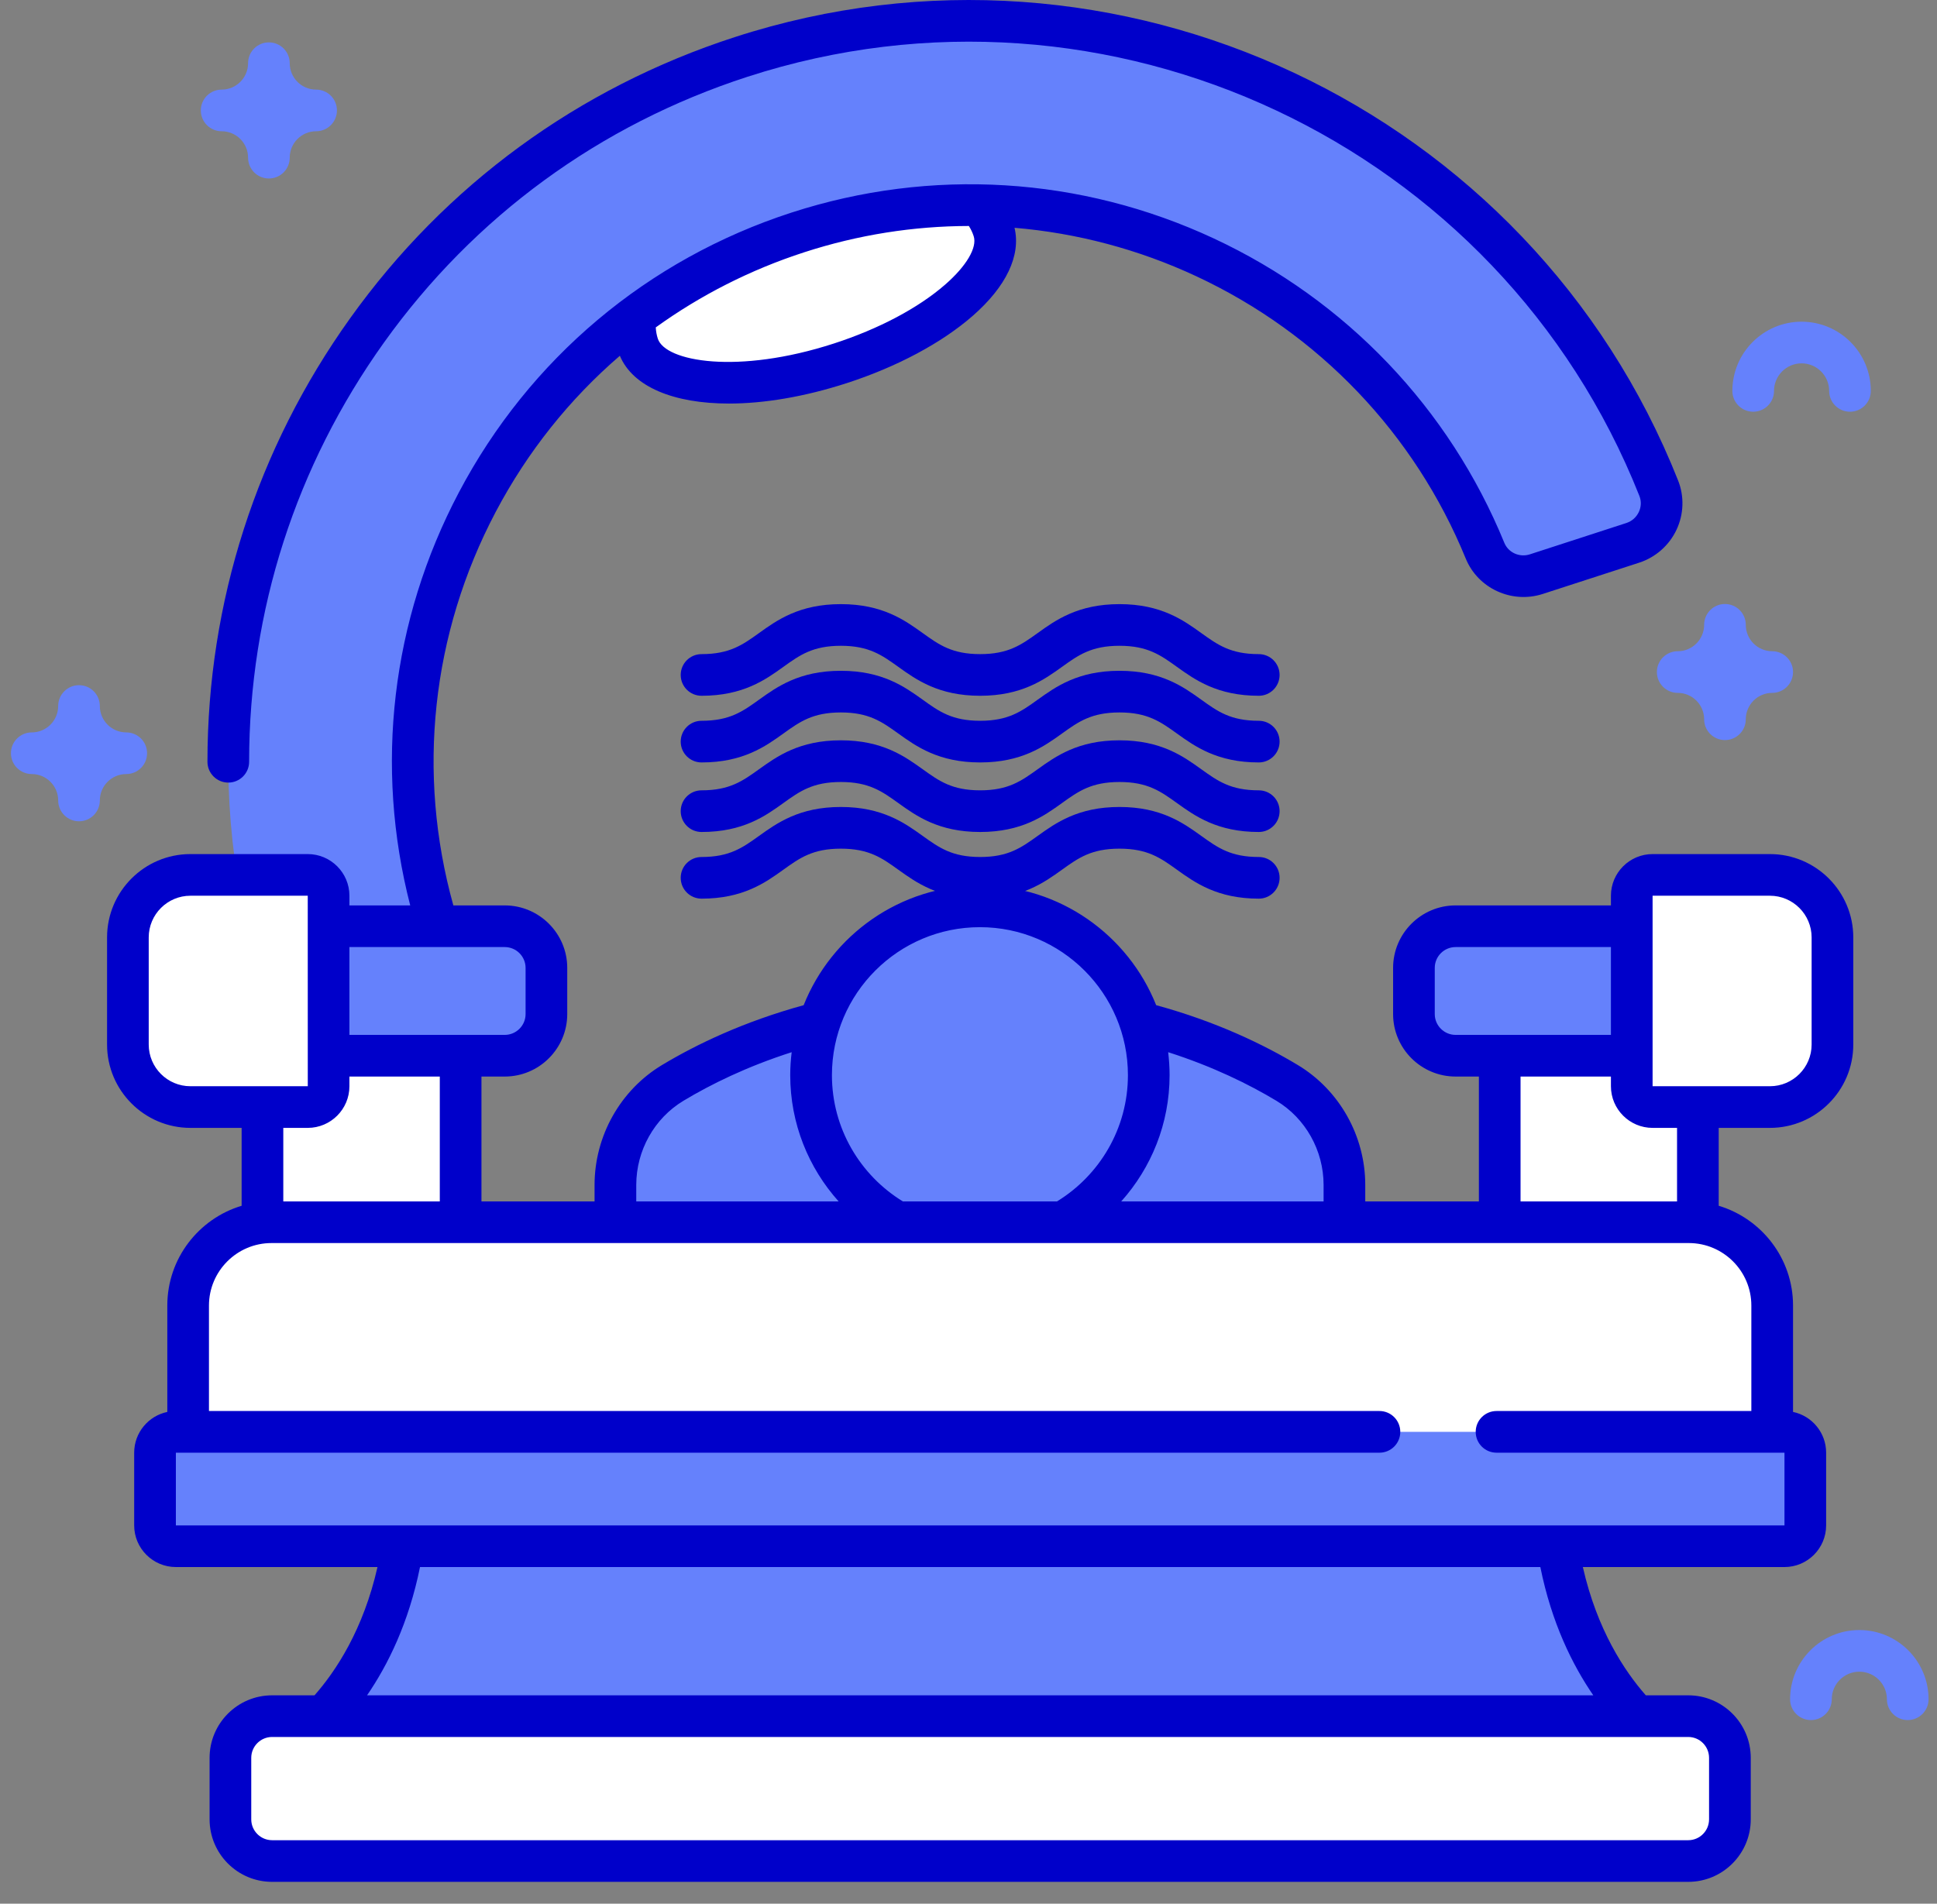 <svg width="59" height="58" viewBox="0 0 59 58" fill="none" xmlns="http://www.w3.org/2000/svg">
<rect x="0" y="0" width="59" height="58" fill="#808080" stroke="none"/>
<g id="Group 24">
<path id="Vector" d="M38.342 26.11C37.485 26.11 37.09 25.826 36.59 25.467C36.044 25.075 35.364 24.586 34.099 24.586C32.834 24.586 32.154 25.075 31.607 25.467C31.107 25.826 30.712 26.11 29.855 26.11C28.999 26.11 28.604 25.826 28.104 25.467C27.557 25.075 26.877 24.586 25.612 24.586C24.347 24.586 23.667 25.075 23.12 25.467C22.62 25.826 22.225 26.11 21.369 26.11C21.018 26.11 20.734 26.393 20.734 26.744C20.734 27.095 21.018 27.379 21.369 27.379C22.634 27.379 23.314 26.89 23.86 26.498C24.36 26.139 24.755 25.856 25.612 25.856C26.468 25.856 26.863 26.139 27.363 26.498C27.91 26.89 28.59 27.379 29.855 27.379C31.12 27.379 31.801 26.89 32.347 26.498C32.847 26.139 33.242 25.856 34.099 25.856C34.955 25.856 35.35 26.139 35.85 26.498C36.397 26.89 37.077 27.379 38.342 27.379C38.692 27.379 38.976 27.095 38.976 26.744C38.976 26.393 38.692 26.11 38.342 26.11Z" fill="#0000CA"/>
<path id="Vector_2" d="M38.342 21.96C37.485 21.96 37.09 21.677 36.59 21.317C36.044 20.925 35.364 20.437 34.099 20.437C32.834 20.437 32.154 20.925 31.607 21.317C31.107 21.677 30.712 21.96 29.855 21.96C28.999 21.96 28.604 21.677 28.104 21.317C27.557 20.925 26.877 20.437 25.612 20.437C24.347 20.437 23.667 20.925 23.12 21.317C22.62 21.677 22.225 21.96 21.369 21.96C21.018 21.96 20.734 22.244 20.734 22.595C20.734 22.945 21.018 23.229 21.369 23.229C22.634 23.229 23.314 22.741 23.86 22.349C24.36 21.99 24.755 21.706 25.612 21.706C26.468 21.706 26.863 21.99 27.363 22.349C27.91 22.741 28.59 23.229 29.855 23.229C31.12 23.229 31.801 22.741 32.347 22.349C32.847 21.99 33.242 21.706 34.099 21.706C34.955 21.706 35.35 21.99 35.85 22.349C36.397 22.741 37.077 23.229 38.342 23.229C38.692 23.229 38.976 22.945 38.976 22.595C38.976 22.244 38.692 21.96 38.342 21.96Z" fill="#0000CA"/>
<path id="Vector_3" d="M29.848 30.56C25.41 30.56 22.273 31.921 20.49 32.993C19.402 33.648 18.745 34.832 18.745 36.102V37.899H40.95V36.102C40.95 34.832 40.293 33.648 39.205 32.993C37.422 31.921 34.285 30.56 29.848 30.56Z" fill="#6581FC"/>
<path id="Vector_4" d="M29.848 37.899C32.688 37.899 34.99 35.596 34.99 32.756C34.99 29.916 32.688 27.613 29.848 27.613C27.007 27.613 24.705 29.916 24.705 32.756C24.705 35.596 27.007 37.899 29.848 37.899Z" fill="#6581FC"/>
<path id="Vector_5" d="M51.716 43.278H45.681V30.861H51.716V43.278Z" fill="white"/>
<path id="Vector_6" d="M44.336 32.165H50.196V28.22H44.336C43.635 28.22 43.067 28.788 43.067 29.489V30.895C43.067 31.596 43.635 32.165 44.336 32.165Z" fill="#6581FC"/>
<path id="Vector_7" d="M50.336 33.728H53.911C54.962 33.728 55.815 32.876 55.815 31.824V28.56C55.815 27.508 54.962 26.656 53.911 26.656H50.336C49.986 26.656 49.702 26.94 49.702 27.291V33.094C49.702 33.444 49.986 33.728 50.336 33.728Z" fill="white"/>
<path id="Vector_8" d="M7.994 30.861H14.03V43.278H7.994V30.861Z" fill="white"/>
<path id="Vector_9" d="M30.261 7C30.675 8.277 28.587 10.098 25.597 11.069C22.607 12.039 19.847 11.791 19.433 10.514C18.81 8.594 20.95 6.933 23.94 5.963C26.93 4.993 29.638 5.08 30.261 7Z" fill="white"/>
<path id="Vector_10" d="M13.37 28.34C10.555 19.461 15.43 9.961 24.303 7.081C32.805 4.322 41.904 8.637 45.233 16.778C45.483 17.388 46.167 17.696 46.794 17.492L49.732 16.539C50.425 16.314 50.792 15.551 50.524 14.873C46.169 3.889 33.966 -1.962 22.569 1.736C10.743 5.574 4.252 18.243 8.025 30.074L13.37 28.34Z" fill="#6581FC"/>
<path id="Vector_11" d="M23.406 5.268C23.932 5.268 24.358 4.842 24.358 4.316C24.358 3.791 23.932 3.365 23.406 3.365C22.88 3.365 22.454 3.791 22.454 4.316C22.454 4.842 22.88 5.268 23.406 5.268Z" fill="#6581FC"/>
<path id="Vector_12" d="M38.566 6.467C39.092 6.467 39.518 6.041 39.518 5.515C39.518 4.989 39.092 4.563 38.566 4.563C38.041 4.563 37.614 4.989 37.614 5.515C37.614 6.041 38.041 6.467 38.566 6.467Z" fill="#6581FC"/>
<path id="Vector_13" d="M11.838 15.141C12.364 15.141 12.79 14.715 12.79 14.189C12.79 13.663 12.364 13.237 11.838 13.237C11.312 13.237 10.886 13.663 10.886 14.189C10.886 14.715 11.312 15.141 11.838 15.141Z" fill="#6581FC"/>
<path id="Vector_14" d="M15.374 32.165H9.515V28.22H15.374C16.075 28.22 16.643 28.788 16.643 29.489V30.895C16.643 31.596 16.075 32.165 15.374 32.165Z" fill="#6581FC"/>
<path id="Vector_15" d="M9.374 33.728H5.799C4.748 33.728 3.896 32.876 3.896 31.824V28.56C3.896 27.508 4.748 26.656 5.799 26.656H9.374C9.724 26.656 10.008 26.94 10.008 27.291V33.094C10.008 33.444 9.724 33.728 9.374 33.728Z" fill="white"/>
<path id="Vector_16" d="M47.292 45.078H12.419C12.419 50.786 9.026 53.019 9.026 53.019H50.685C50.685 53.019 47.292 50.786 47.292 45.078Z" fill="#6581FC"/>
<path id="Vector_17" d="M51.423 56.7H8.288C7.587 56.7 7.019 56.132 7.019 55.431V53.555C7.019 52.854 7.587 52.286 8.288 52.286H51.423C52.124 52.286 52.692 52.854 52.692 53.555V55.431C52.692 56.132 52.124 56.7 51.423 56.7Z" fill="white"/>
<path id="Vector_18" d="M8.269 37.237H51.441C52.843 37.237 53.98 38.374 53.98 39.776V44.083H5.731V39.776C5.731 38.374 6.867 37.237 8.269 37.237Z" fill="white"/>
<path id="Vector_19" d="M5.357 43.624H54.354C54.704 43.624 54.988 43.908 54.988 44.259V46.474C54.988 46.824 54.704 47.108 54.354 47.108H5.357C5.006 47.108 4.722 46.824 4.722 46.474V44.259C4.722 43.908 5.006 43.624 5.357 43.624Z" fill="#6581FC"/>
<path id="Vector_20" d="M53.911 26.021H50.337C49.637 26.021 49.068 26.59 49.068 27.29V27.585H44.337C43.287 27.585 42.433 28.439 42.433 29.489V30.895C42.433 31.945 43.287 32.799 44.337 32.799H45.046V36.603H41.585V36.102C41.585 34.61 40.799 33.211 39.532 32.449C38.486 31.82 37.047 31.125 35.216 30.624C34.366 28.491 32.281 26.978 29.848 26.978C27.414 26.978 25.329 28.491 24.479 30.625C22.65 31.127 21.209 31.82 20.163 32.449C18.897 33.211 18.11 34.61 18.11 36.102V36.603H14.665V32.799H15.374C16.424 32.799 17.278 31.945 17.278 30.895V29.489C17.278 28.439 16.424 27.585 15.374 27.585H13.809C12.687 23.557 13.141 19.309 15.098 15.598C16.066 13.763 17.35 12.157 18.881 10.839C19.279 11.789 20.527 12.295 22.203 12.295C23.265 12.295 24.498 12.092 25.794 11.672C27.32 11.177 28.68 10.451 29.624 9.627C30.652 8.73 31.101 7.782 30.902 6.94C32.801 7.1 34.674 7.593 36.44 8.417C40.176 10.161 43.091 13.216 44.646 17.018C45.018 17.928 46.048 18.401 46.991 18.096L49.928 17.143C50.428 16.981 50.843 16.615 51.066 16.139C51.288 15.668 51.306 15.121 51.114 14.639C46.617 3.295 33.992 -2.638 22.373 1.133C17.615 2.677 13.567 5.637 10.666 9.695C7.823 13.671 6.32 18.344 6.319 23.209C6.319 23.559 6.603 23.843 6.954 23.843C7.304 23.843 7.588 23.559 7.588 23.209C7.589 18.61 9.01 14.193 11.698 10.433C14.44 6.598 18.267 3.8 22.765 2.34C33.749 -1.224 45.683 4.383 49.934 15.107C49.998 15.267 49.992 15.442 49.918 15.599C49.841 15.761 49.706 15.88 49.536 15.935L46.599 16.889C46.284 16.991 45.943 16.837 45.821 16.538C44.144 12.438 41.003 9.146 36.976 7.267C32.929 5.378 28.358 5.098 24.108 6.477C19.723 7.9 16.124 10.929 13.975 15.006C11.921 18.901 11.404 23.345 12.495 27.585H10.643V27.29C10.643 26.59 10.074 26.021 9.374 26.021H5.8C4.4 26.021 3.261 27.16 3.261 28.56V31.824C3.261 33.224 4.4 34.363 5.8 34.363H7.36V36.736C6.052 37.129 5.096 38.343 5.096 39.776V43.017C4.521 43.137 4.087 43.648 4.087 44.259V46.474C4.087 47.174 4.657 47.743 5.357 47.743H11.498C11.067 49.649 10.232 50.911 9.58 51.651H8.288C7.238 51.651 6.384 52.505 6.384 53.555V55.43C6.384 56.48 7.238 57.334 8.288 57.334H51.423C52.473 57.334 53.327 56.48 53.327 55.43V53.555C53.327 52.505 52.473 51.651 51.423 51.651H50.131C49.479 50.91 48.644 49.649 48.213 47.743H54.354C55.054 47.743 55.623 47.174 55.623 46.474V44.259C55.623 43.648 55.19 43.137 54.615 43.017V39.776C54.615 38.343 53.659 37.129 52.351 36.736V34.363H53.911C55.311 34.363 56.45 33.224 56.45 31.824V28.56C56.45 27.16 55.311 26.021 53.911 26.021ZM24.499 7.685C26.138 7.153 27.827 6.888 29.511 6.885C29.574 6.984 29.623 7.088 29.658 7.196C29.77 7.541 29.437 8.106 28.789 8.671C27.971 9.384 26.768 10.022 25.401 10.465C22.465 11.418 20.263 11.015 20.037 10.319C20.001 10.209 19.981 10.094 19.974 9.975C21.337 8.992 22.859 8.217 24.499 7.685ZM43.702 30.895V29.489C43.702 29.139 43.987 28.854 44.337 28.854H49.068V31.53H44.337C43.987 31.53 43.702 31.245 43.702 30.895ZM38.878 33.537C39.765 34.07 40.316 35.053 40.316 36.102V36.603H34.152C35.067 35.581 35.625 34.233 35.625 32.756C35.625 32.519 35.609 32.286 35.582 32.057C36.949 32.495 38.048 33.038 38.878 33.537ZM29.848 28.248C32.334 28.248 34.356 30.27 34.356 32.756C34.356 34.382 33.49 35.81 32.196 36.603H27.5C26.205 35.81 25.34 34.382 25.34 32.756C25.34 30.27 27.362 28.248 29.848 28.248ZM19.38 36.102C19.38 35.053 19.931 34.07 20.818 33.537C21.647 33.038 22.747 32.495 24.114 32.057C24.086 32.287 24.07 32.519 24.07 32.756C24.07 34.233 24.628 35.581 25.544 36.603H19.38V36.102ZM15.374 28.854C15.724 28.854 16.009 29.139 16.009 29.489V30.895C16.009 31.245 15.724 31.53 15.374 31.53H10.643V28.854H15.374ZM4.53 31.824V28.56C4.53 27.86 5.1 27.29 5.8 27.29H9.374L9.375 33.094H5.8C5.1 33.094 4.53 32.524 4.53 31.824ZM9.374 34.363C10.074 34.363 10.643 33.794 10.643 33.094V32.799H13.396V36.603H8.629V34.363H9.374ZM52.057 53.555V55.43C52.057 55.78 51.773 56.065 51.423 56.065H8.288C7.938 56.065 7.653 55.78 7.653 55.43V53.555C7.653 53.205 7.938 52.92 8.288 52.92H51.423C51.773 52.92 52.057 53.205 52.057 53.555ZM48.531 51.651H11.18C11.813 50.729 12.45 49.445 12.793 47.743H46.918C47.261 49.445 47.897 50.729 48.531 51.651ZM53.345 39.776V42.989H45.584C45.233 42.989 44.949 43.274 44.949 43.624C44.949 43.975 45.233 44.259 45.584 44.259H54.354V46.474H5.357V44.259H42.017C42.368 44.259 42.652 43.975 42.652 43.624C42.652 43.274 42.368 42.989 42.017 42.989H6.365V39.776C6.365 38.726 7.22 37.872 8.269 37.872H51.441C52.491 37.872 53.345 38.726 53.345 39.776ZM51.082 36.603H46.315V32.799H49.068V33.094C49.068 33.794 49.637 34.363 50.337 34.363H51.082V36.603ZM55.181 31.824C55.181 32.524 54.611 33.094 53.911 33.094H50.337V27.29H53.911C54.611 27.29 55.181 27.86 55.181 28.56V31.824Z" fill="#0000CA"/>
<path id="Vector_21" d="M38.342 24.079C37.485 24.079 37.09 23.795 36.59 23.436C36.044 23.044 35.364 22.555 34.099 22.555C32.834 22.555 32.154 23.044 31.607 23.436C31.107 23.795 30.712 24.079 29.855 24.079C28.999 24.079 28.604 23.795 28.104 23.436C27.557 23.044 26.877 22.555 25.612 22.555C24.347 22.555 23.667 23.044 23.12 23.436C22.62 23.795 22.225 24.079 21.369 24.079C21.018 24.079 20.734 24.363 20.734 24.713C20.734 25.064 21.018 25.348 21.369 25.348C22.634 25.348 23.314 24.86 23.86 24.467C24.36 24.108 24.755 23.825 25.612 23.825C26.468 23.825 26.863 24.108 27.363 24.467C27.91 24.86 28.59 25.348 29.855 25.348C31.12 25.348 31.801 24.86 32.347 24.467C32.847 24.108 33.242 23.825 34.099 23.825C34.955 23.825 35.35 24.108 35.85 24.467C36.397 24.86 37.077 25.348 38.342 25.348C38.692 25.348 38.976 25.064 38.976 24.713C38.976 24.363 38.692 24.079 38.342 24.079Z" fill="#0000CA"/>
<path id="Vector_22" d="M38.342 19.929C37.485 19.929 37.09 19.646 36.59 19.287C36.044 18.894 35.364 18.406 34.099 18.406C32.834 18.406 32.154 18.894 31.607 19.287C31.107 19.646 30.712 19.929 29.855 19.929C28.999 19.929 28.604 19.646 28.104 19.287C27.557 18.894 26.877 18.406 25.612 18.406C24.347 18.406 23.667 18.894 23.12 19.287C22.62 19.646 22.225 19.929 21.369 19.929C21.018 19.929 20.734 20.213 20.734 20.564C20.734 20.914 21.018 21.198 21.369 21.198C22.634 21.198 23.314 20.71 23.86 20.318C24.36 19.959 24.755 19.675 25.612 19.675C26.468 19.675 26.863 19.959 27.363 20.318C27.91 20.71 28.59 21.198 29.855 21.198C31.12 21.198 31.801 20.71 32.347 20.318C32.847 19.959 33.242 19.675 34.099 19.675C34.955 19.675 35.35 19.959 35.85 20.318C36.397 20.71 37.077 21.198 38.342 21.198C38.692 21.198 38.976 20.914 38.976 20.564C38.976 20.213 38.692 19.929 38.342 19.929Z" fill="#0000CA"/>
<path id="Vector_23" d="M56.349 12.544C55.999 12.544 55.715 12.26 55.715 11.91C55.715 11.447 55.338 11.07 54.875 11.07C54.413 11.07 54.036 11.447 54.036 11.91C54.036 12.26 53.752 12.544 53.401 12.544C53.051 12.544 52.767 12.26 52.767 11.91C52.767 10.747 53.713 9.801 54.875 9.801C56.038 9.801 56.984 10.747 56.984 11.91C56.984 12.26 56.7 12.544 56.349 12.544Z" fill="#6581FC"/>
<path id="Vector_24" d="M58.108 52.405C57.758 52.405 57.474 52.121 57.474 51.77C57.474 51.308 57.097 50.931 56.634 50.931C56.171 50.931 55.795 51.308 55.795 51.77C55.795 52.121 55.511 52.405 55.16 52.405C54.809 52.405 54.525 52.121 54.525 51.77C54.525 50.608 55.471 49.662 56.634 49.662C57.797 49.662 58.743 50.608 58.743 51.77C58.743 52.121 58.459 52.405 58.108 52.405Z" fill="#6581FC"/>
<path id="Vector_25" d="M52.541 22.548C52.191 22.548 51.907 22.264 51.907 21.914C51.907 21.471 51.546 21.11 51.103 21.11C50.752 21.11 50.468 20.826 50.468 20.475C50.468 20.125 50.752 19.841 51.103 19.841C51.546 19.841 51.907 19.48 51.907 19.037C51.907 18.686 52.191 18.402 52.541 18.402C52.892 18.402 53.176 18.686 53.176 19.037C53.176 19.48 53.537 19.841 53.98 19.841C54.331 19.841 54.615 20.125 54.615 20.475C54.615 20.826 54.331 21.11 53.98 21.11C53.537 21.11 53.176 21.471 53.176 21.914C53.176 22.264 52.892 22.548 52.541 22.548Z" fill="#6581FC"/>
<path id="Vector_26" d="M2.407 25.022C2.056 25.022 1.772 24.738 1.772 24.387C1.772 23.944 1.411 23.583 0.968 23.583C0.618 23.583 0.333 23.299 0.333 22.948C0.333 22.598 0.618 22.314 0.968 22.314C1.411 22.314 1.772 21.953 1.772 21.51C1.772 21.159 2.056 20.875 2.407 20.875C2.757 20.875 3.041 21.159 3.041 21.51C3.041 21.953 3.402 22.314 3.845 22.314C4.196 22.314 4.48 22.598 4.48 22.948C4.48 23.299 4.196 23.583 3.845 23.583C3.402 23.583 3.041 23.944 3.041 24.387C3.041 24.738 2.757 25.022 2.407 25.022Z" fill="#6581FC"/>
<path id="Vector_27" d="M8.19 5.438C7.84 5.438 7.556 5.154 7.556 4.803C7.556 4.36 7.195 3.999 6.752 3.999C6.401 3.999 6.117 3.715 6.117 3.364C6.117 3.014 6.401 2.73 6.752 2.73C7.195 2.73 7.556 2.369 7.556 1.926C7.556 1.575 7.84 1.291 8.19 1.291C8.541 1.291 8.825 1.575 8.825 1.926C8.825 2.369 9.185 2.73 9.629 2.73C9.979 2.73 10.263 3.014 10.263 3.364C10.263 3.715 9.979 3.999 9.629 3.999C9.185 3.999 8.825 4.36 8.825 4.803C8.825 5.154 8.541 5.438 8.19 5.438Z" fill="#6581FC"/>
</g>
</svg>
